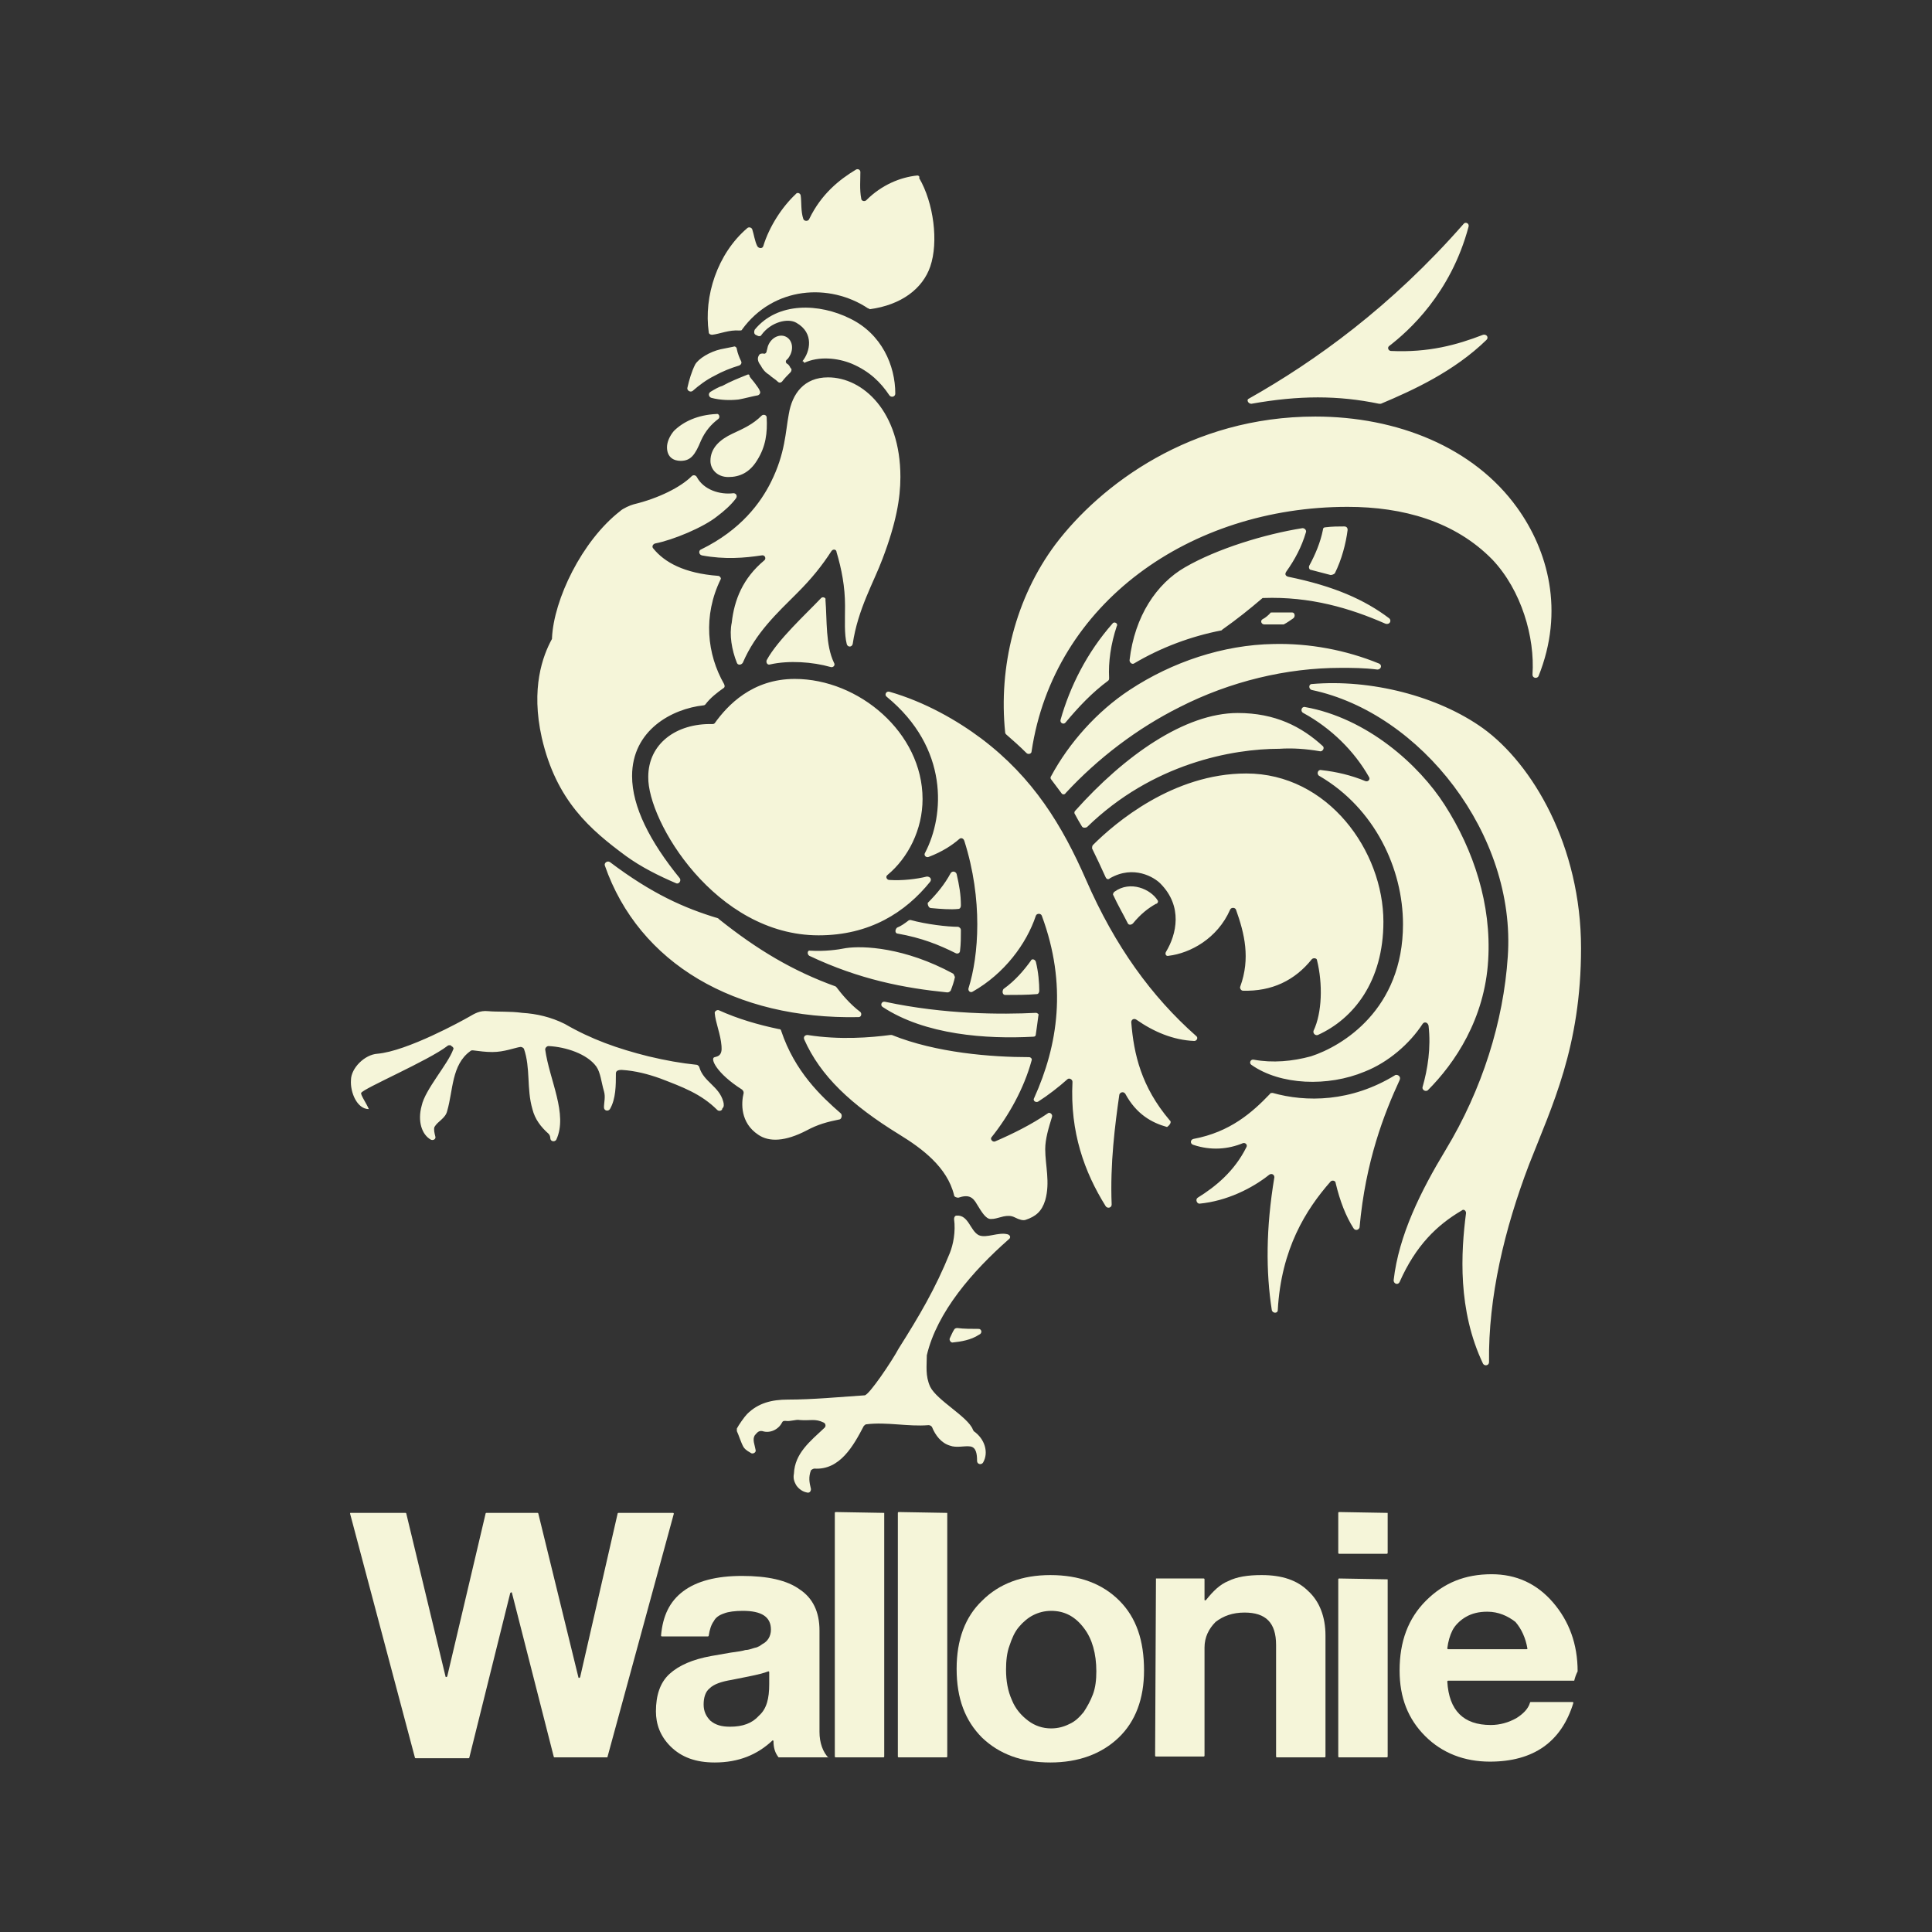 <?xml version="1.0" encoding="utf-8"?>
<!-- Generator: Adobe Illustrator 27.2.0, SVG Export Plug-In . SVG Version: 6.00 Build 0)  -->
<svg version="1.1" id="Calque_1" xmlns="http://www.w3.org/2000/svg" xmlns:xlink="http://www.w3.org/1999/xlink" x="0px" y="0px"
	 viewBox="0 0 226.8 226.8" style="enable-background:new 0 0 226.8 226.8;" xml:space="preserve">
<rect x="0" y="0" width="226.8" height="226.8" fill="#333333" stroke="none"/>
<style type="text/css">
	.st0{fill:#F5F5D9;}
</style>
<path class="st0" d="M88.7,39.3l0.2,0.1c0.2,0.1,0.4,0.1,0.5-0.1c1.1-1.5,3.1-2,4.1-1.4c2.1,1.2,1.6,3.4,0.7,4.5
	c0.1,0,0.2,0.1,0.2,0.2c1.7-0.8,3.9-0.6,5.6,0.1c2.1,0.9,3.4,2.2,4.4,3.7c0.2,0.3,0.7,0.2,0.7-0.2c0-3.3-1.6-7-5.3-8.8
	c-3.6-1.8-8.5-2-11.2,1.3C88.5,38.9,88.5,39.2,88.7,39.3 M83.9,44.1c0.9-0.5,1.9-0.9,2.9-1.2c0.2-0.1,0.3-0.3,0.2-0.5
	c-0.2-0.4-0.4-0.9-0.5-1.4c0-0.2-0.2-0.4-0.4-0.3c-0.5,0.1-1,0.2-1.5,0.3c-1.3,0.3-2.6,1.1-3,1.8c-0.4,0.8-0.7,1.8-0.9,2.7
	c-0.1,0.3,0.3,0.6,0.6,0.4C82.1,45.2,82.9,44.6,83.9,44.1z M84.3,67.6c-4-0.3-6.3-1.6-7.6-3.2c-0.2-0.2-0.1-0.5,0.2-0.6
	c2.1-0.4,5.7-1.9,7.3-3.2c0.8-0.6,1.6-1.3,2.2-2.1c0.2-0.3,0-0.6-0.3-0.6c-1.6,0.2-3.5-0.4-4.3-1.9c-0.1-0.2-0.4-0.3-0.6-0.1
	c-1.3,1.3-3.9,2.6-6.8,3.3c-0.4,0.1-1.3,0.5-1.6,0.8c-4.5,3.5-7.8,10.4-8,14.9V75c-1.1,2-2.5,5.8-1.2,11.6
	c1.7,7.4,5.7,10.8,9.9,13.9c1.8,1.3,3.8,2.3,5.9,3.2c0.3,0.1,0.6-0.3,0.4-0.6c-3.5-4.3-5.6-8.4-5.6-12c0-5.4,4.7-7.9,8.4-8.3
	c0.1,0,0.2-0.1,0.2-0.1c0.6-0.8,1.4-1.4,2.1-1.9c0.2-0.1,0.2-0.3,0.1-0.5c-2-3.5-2.5-8-0.4-12.3C84.7,67.9,84.5,67.6,84.3,67.6z
	 M107.7,20.6c-2,0.2-4.2,1.1-6,2.9c-0.2,0.2-0.6,0.1-0.6-0.2c-0.2-1-0.1-2.2-0.1-3.1c0-0.3-0.3-0.4-0.5-0.3c-2,1.2-4.1,2.9-5.5,5.8
	c-0.1,0.3-0.6,0.3-0.7,0c-0.3-0.9-0.2-2-0.3-2.7c0-0.3-0.4-0.5-0.6-0.2c-1.6,1.5-3.1,3.8-3.8,6.1c-0.1,0.3-0.5,0.3-0.7,0
	c-0.3-0.6-0.4-1.4-0.6-2c-0.1-0.2-0.4-0.3-0.6-0.1c-3.5,3-5.1,8-4.5,12.2c0,0.2,0.2,0.3,0.4,0.3c0.9-0.1,2-0.6,3.2-0.5
	c0.1,0,0.3,0,0.3-0.1c3.7-5.1,10.3-5.5,14.8-2.5c0.1,0,0.2,0.1,0.2,0.1c3.7-0.5,6.2-2.4,7.1-5c1-2.9,0.4-7.5-1.3-10.4
	C108,20.7,107.8,20.6,107.7,20.6z M92.4,42.7c-0.2-0.1-0.2-0.4,0-0.5c0.2-0.2,0.3-0.4,0.4-0.6c0.4-0.9,0.1-1.8-0.6-2.1s-1.6,0.1-2,1
	c-0.1,0.2-0.1,0.4-0.2,0.7c0,0.2-0.2,0.4-0.4,0.3c-0.2,0-0.4,0-0.5,0.2c-0.2,0.3-0.2,0.7,0.2,1.2c0.2,0.4,0.5,0.8,1,1.1
	c0.3,0.3,0.7,0.5,1,0.8c0.2,0.2,0.4,0.1,0.5,0c0.3-0.4,0.7-0.8,1-1.1c0.1-0.1,0.2-0.4,0-0.5C92.7,43,92.6,42.8,92.4,42.7z M90,49
	c0-0.3-0.4-0.4-0.6-0.2c-1,1-2.1,1.5-3.4,2.1c-1.5,0.7-2.6,1.7-2.6,3.2c0,1,0.8,1.9,2.1,1.9c1.3,0,2.5-0.5,3.4-2
	C89.9,52.4,90.1,50.8,90,49z M78.3,52.5c0,1.2,0.8,1.6,1.6,1.6c1.2,0,1.7-0.7,2.4-2.4c0.5-1.1,1.2-1.9,2-2.5
	c0.3-0.2,0.1-0.7-0.2-0.6c-2.2,0.1-3.9,0.9-5,2C78.6,51.2,78.3,51.9,78.3,52.5z M83.4,46c-0.3,0.2-0.2,0.6,0.1,0.7
	c1.1,0.3,2.3,0.3,3.2,0.2c0.6-0.1,1.7-0.4,2.3-0.5c0.2-0.1,0.3-0.3,0.2-0.5c-0.1-0.3-0.3-0.5-0.5-0.8s-0.5-0.6-0.7-0.9
	c0-0.2-0.1-0.3-0.3-0.2c-1,0.4-2,0.8-2.9,1.3C84.4,45.4,83.9,45.7,83.4,46z M163.1,72.6c-2.9-2.2-6.5-3.8-11.9-4.9
	c-0.3-0.1-0.4-0.3-0.2-0.6c1-1.4,1.8-2.9,2.3-4.6c0.1-0.2-0.1-0.5-0.4-0.5c-4.4,0.7-10,2.4-13.8,4.6c-3.3,1.9-5.9,5.7-6.5,10.9
	c0,0.3,0.3,0.5,0.5,0.4c3.2-1.9,6.7-3.2,10.3-3.9l0.1-0.1c1.7-1.2,3.2-2.4,4.6-3.6c0.1-0.1,0.1-0.1,0.2-0.1c5.5-0.2,10.2,1.2,14.3,3
	C163.1,73.4,163.4,72.9,163.1,72.6z M96.4,70.2c-1.8,1.9-5.1,4.9-6.4,7.3c-0.1,0.3,0.1,0.6,0.4,0.5c2.2-0.5,5-0.3,7.1,0.3
	c0.3,0.1,0.6-0.2,0.4-0.5c-1-2.1-0.8-4.9-1-7.4C97,70.2,96.6,70,96.4,70.2z M86.5,77.8c0.1,0.3,0.5,0.3,0.7,0c1.5-3.5,4-5.8,6.4-8.2
	c1.7-1.7,2.9-3.2,4-4.9c0.2-0.3,0.6-0.2,0.6,0.1c0.6,2,1,4.1,1,6.3c0,1.8-0.1,3.3,0.2,4.5c0.1,0.4,0.6,0.4,0.7,0
	c0.6-4.1,2.5-7.3,3.5-10c1.6-4.2,2.1-7.1,2.1-9.6c0-7.7-4.4-11.7-8.5-11.7c-2.8,0-4.2,1.9-4.6,4.3c-0.4,2.1-0.4,4.6-2.1,8
	c-1.2,2.4-3.5,5.6-8.2,7.9c-0.3,0.1-0.3,0.6,0.1,0.7c2.7,0.5,5,0.3,7,0c0.4-0.1,0.6,0.4,0.3,0.6c-2.5,2.1-3.5,4.6-3.8,7.3
	C85.6,74.5,85.9,76.3,86.5,77.8z M164.3,150.5c-0.2,0.4-0.7,0.2-0.7-0.2c0.6-5.3,3.2-10.5,6.1-15.3c4.3-7.1,6.8-15.1,7.3-22.7
	c1-14.3-10.2-28.6-23-31.3c-0.4-0.1-0.4-0.7,0-0.7c6.9-0.6,14.8,1.4,20.1,5.2c5.8,4.2,11.5,13.8,11.5,25.8c0,11.6-3.4,18.5-6.1,25.4
	c-2.9,7.6-4.8,15.6-4.7,23.2c0,0.4-0.5,0.5-0.7,0.2c-3-6.3-2.6-13.1-2-17.7c0-0.3-0.3-0.5-0.5-0.3
	C168.7,143.8,166.2,146.2,164.3,150.5z M174.7,112.7c0.4-6.5-1.7-12.9-5.1-18.2c-3-4.7-9.1-10.2-16.4-11.5c-0.4-0.1-0.6,0.5-0.2,0.7
	c3.3,1.8,6,4.5,7.7,7.5c0.2,0.3-0.1,0.6-0.4,0.5c-1.7-0.7-3.4-1.1-5.2-1.3c-0.4-0.1-0.6,0.5-0.2,0.7c6.5,3.8,9.8,10.9,9.8,17.4
	c0,10-7.1,14.3-10.8,15.5c-2.2,0.6-4.5,0.8-6.7,0.4c-0.4-0.1-0.6,0.4-0.3,0.6c3.4,2.4,9,2.6,13.3,0.8c2.8-1.1,5.3-3.3,6.8-5.6
	c0.2-0.3,0.6-0.2,0.7,0.2c0.3,2.6-0.1,5.1-0.7,7.2c-0.1,0.3,0.3,0.6,0.6,0.4C170.8,124.8,174.3,119.6,174.7,112.7z M163.8,126.2
	c-5.2,3.2-10.5,3.2-14.4,2.1c-0.1,0-0.3,0-0.3,0.1c-2.1,2.2-4.7,4.5-9,5.3c-0.4,0.1-0.4,0.6,0,0.7c2.1,0.7,4.1,0.5,5.8-0.2
	c0.3-0.1,0.6,0.2,0.4,0.5c-1.4,2.8-3.6,4.6-5.7,5.9c-0.3,0.2-0.1,0.7,0.2,0.7c3.2-0.3,6.2-1.8,8.2-3.4c0.3-0.2,0.6,0,0.6,0.3
	c-1,6-1,11.1-0.3,15.6c0.1,0.4,0.7,0.4,0.7,0c0.4-7.2,3.3-11.8,6.2-15.1c0.2-0.2,0.6-0.1,0.6,0.2c0.5,2.1,1.2,3.9,2.1,5.3
	c0.2,0.3,0.6,0.2,0.7-0.1c0.7-7.8,2.9-13.4,4.7-17.3C164.5,126.4,164.1,126.1,163.8,126.2z M137.3,131.5c-3.3-3.9-4.2-7.7-4.5-11.5
	c0-0.3,0.3-0.5,0.6-0.3c2,1.4,4.3,2.4,6.8,2.5c0.3,0,0.5-0.4,0.2-0.6c-5.2-4.6-9.5-10.5-12.9-18.3c-2.8-6.4-6.2-12-12.3-16.6
	c-2.8-2.1-6.6-4.3-10.8-5.5c-0.4-0.1-0.6,0.4-0.3,0.6c7.3,6,6.8,13.9,4.5,18.3c-0.2,0.3,0.1,0.6,0.4,0.5c1.6-0.6,2.8-1.4,3.6-2.1
	c0.2-0.2,0.5-0.1,0.6,0.2c2.2,6.9,1.7,13.5,0.5,17.3c-0.1,0.3,0.2,0.6,0.5,0.4c3.7-2.1,6.3-5.6,7.4-8.9c0.1-0.3,0.6-0.3,0.7,0
	c3,8.1,1.9,15.2-0.9,21.4c-0.2,0.3,0.2,0.6,0.5,0.4c1.1-0.7,2.4-1.7,3.4-2.6c0.2-0.2,0.6,0,0.6,0.3c-0.3,5.9,1.4,10.6,3.9,14.6
	c0.2,0.3,0.7,0.2,0.7-0.2c-0.2-4.8,0.4-9.4,0.9-12.9c0.1-0.3,0.5-0.4,0.7-0.1c1.3,2.4,3.1,3.4,4.9,3.9
	C137.3,132.1,137.6,131.7,137.3,131.5z M122.7,140.9c0.6-2.1,0-4.1,0-6c0-1.2,0.4-2.5,0.8-3.8c0.1-0.3-0.3-0.6-0.5-0.4
	c-1.9,1.3-4.1,2.4-6.2,3.3c-0.3,0.1-0.6-0.3-0.4-0.5c2-2.5,3.8-5.7,4.7-9c0.1-0.2-0.1-0.4-0.3-0.4c-4.4,0-10.9-0.5-16.1-2.6h-0.2
	c-2.3,0.3-5.9,0.6-9.7,0c-0.3,0-0.5,0.2-0.4,0.5c1.9,4.3,5.5,7.7,11.2,11.2c2.6,1.6,5.6,3.8,6.4,7.1c0,0.2,0.3,0.3,0.5,0.3
	c1.2-0.4,1.7-0.1,2.2,0.8c0.5,0.8,1,1.7,1.6,1.7c0.5,0,0.7-0.1,1.5-0.3c0.5-0.1,0.9-0.1,1.3,0.1c0.6,0.3,1,0.4,1.3,0.3
	C121.6,142.8,122.3,142.2,122.7,140.9z M98.7,130.7c-2.3-2-5.4-4.9-7-9.7c0-0.1-0.1-0.2-0.3-0.2c-2.4-0.5-4.8-1.2-7-2.2
	c-0.2-0.1-0.5,0.1-0.5,0.3c0.1,1.2,0.7,2.5,0.8,3.9c0.1,1.1-0.4,1.2-0.8,1.3c-0.6,0.1,0.2,1.9,3.2,3.8c0.1,0.1,0.2,0.2,0.2,0.4
	c-0.3,1.2-0.4,3.5,1.7,4.9c1.3,0.9,3.2,0.8,5.7-0.5c1.3-0.7,2.4-1,3.9-1.3C98.8,131.3,98.9,130.9,98.7,130.7z M101,118.8
	c-1.2-0.9-2.2-2.1-2.8-2.9l-0.1-0.1c-5-1.8-9.2-4.3-13.7-7.9l-0.1-0.1c-4-1.2-7.8-2.9-12.7-6.6c-0.3-0.2-0.7,0.1-0.6,0.4
	c4,11.5,15.3,18.1,29.8,17.8C101.1,119.4,101.2,119,101,118.8z M118,116.8c1.2,0,2.6,0,3.7-0.1c0.2,0,0.3-0.2,0.3-0.4
	c0-0.9-0.1-2.2-0.4-3.4c-0.1-0.3-0.5-0.4-0.6-0.1c-0.8,1.1-1.8,2.3-3.2,3.3C117.6,116.4,117.7,116.8,118,116.8z M95,112.2
	c5.9,2.8,11.2,3.8,16.2,4.3c0.2,0,0.3-0.1,0.4-0.2c0.2-0.5,0.4-1.1,0.5-1.6c-0.1-0.2-0.1-0.3-0.2-0.4c-5.7-3.1-10.6-3.3-12.6-3
	c-1,0.2-2.5,0.4-4.2,0.3C94.8,111.5,94.7,112,95,112.2z M105.4,109.6c2.8,0.5,4.8,1.3,6.8,2.3c0.2,0.1,0.5,0,0.5-0.3
	c0.1-0.8,0.1-1.6,0.1-2.4c0-0.2-0.1-0.3-0.3-0.4c-1.3,0-3.8-0.3-5.6-0.8c-0.1,0-0.2,0-0.3,0.1c-0.4,0.3-0.8,0.6-1.3,0.8
	C105,109.2,105.1,109.6,105.4,109.6z M121.6,118.9c-4,0.2-10.7,0.2-17.7-1.3c-0.4-0.1-0.6,0.4-0.3,0.6c5,3.3,12.2,3.8,17.7,3.5
	c0.2,0,0.3-0.1,0.3-0.3c0.1-0.6,0.2-1.5,0.3-2.2C122,119.1,121.8,118.9,121.6,118.9z M109.3,106.6c1.1,0.1,2.3,0.2,3.2,0.1
	c0.2,0,0.3-0.2,0.3-0.4c0-1.3-0.2-2.4-0.5-3.7c-0.1-0.3-0.5-0.4-0.7-0.1c-0.7,1.3-1.6,2.4-2.7,3.5
	C108.9,106.2,109,106.6,109.3,106.6z M96.1,109.8c6,0,10.2-2.7,13.1-6.3c0.2-0.3,0-0.6-0.4-0.6c-1.2,0.3-2.9,0.5-4.4,0.4
	c-0.3,0-0.5-0.4-0.2-0.6c2.4-2,4.1-5.3,4.1-8.9c0-7.8-7.5-14.1-15-14.1c-5,0-7.9,3.1-9.4,5.2C83.8,85,83.7,85,83.6,85
	c-4.2-0.1-7.5,2.3-7.5,6.2C76,96.4,84,109.8,96.1,109.8z M158.2,59.5c6.5,0,12.6,1.7,17,6.2c3.4,3.6,5,9.1,4.7,13.5
	c0,0.4,0.5,0.5,0.7,0.2c3.1-7.7,1.1-14.8-2.5-19.8c-5.1-7.1-14.1-10.7-23.7-10.7c-14.6,0-25.2,8-30.5,15c-4.7,6.3-6.7,14.4-5.9,22.1
	c0,0.1,0.1,0.2,0.1,0.2c0.8,0.7,1.6,1.4,2.4,2.2c0.2,0.2,0.6,0.1,0.6-0.2C123.7,70.8,139.7,59.5,158.2,59.5z M146.9,47.4
	c5.6-1,10.2-1,15,0c0.1,0,0.1,0,0.2,0c3.8-1.6,8.6-3.8,12.4-7.5c0.3-0.3,0-0.7-0.4-0.6c-3.1,1.2-6.4,2.1-10.8,1.9
	c-0.3,0-0.5-0.4-0.2-0.6c2.2-1.7,7.2-6.1,9.3-14c0.1-0.4-0.4-0.6-0.6-0.3c-8.5,9.7-17.4,16.1-25.2,20.5
	C146.3,46.9,146.5,47.4,146.9,47.4z M130.6,73.2c-3,3.4-5,7.4-6.1,11.3c-0.1,0.4,0.4,0.6,0.6,0.3c1.5-1.8,3.1-3.5,5-4.9
	c0.1-0.1,0.1-0.2,0.1-0.3c-0.1-1.9,0.2-4,0.9-6.1C131.3,73.2,130.8,72.9,130.6,73.2z M156.7,67.3c0.8-1.6,1.3-3.5,1.5-5.1
	c0-0.2-0.1-0.4-0.4-0.4c-0.7,0-1.4,0-2.2,0.1c-0.2,0-0.3,0.1-0.3,0.3c-0.3,1.5-0.9,2.9-1.6,4.2c-0.1,0.2,0,0.5,0.2,0.5
	c0.8,0.2,1.5,0.4,2.3,0.6C156.4,67.5,156.6,67.4,156.7,67.3z M151.7,71.9c-0.8,0-1.6,0-2.4,0c-0.1,0-0.2,0-0.2,0.1
	c-0.2,0.2-0.5,0.5-0.9,0.7c-0.3,0.2-0.1,0.6,0.2,0.6c0.7,0,1.5,0,2.1,0c0.1,0,0.1,0,0.2,0c0.4-0.2,0.8-0.5,1.1-0.7
	C152.1,72.4,152,71.9,151.7,71.9z M157.4,78.4c1.3,0,2.7,0,4.3,0.2c0.4,0,0.6-0.5,0.2-0.7c-3.9-1.6-8.2-2.4-12.4-2.3
	c-5.9,0.1-11.9,2.1-16.9,5.4c-3.8,2.5-7.1,6.2-9.2,10.1c-0.1,0.1-0.1,0.3,0,0.4c0.3,0.4,0.6,0.8,0.9,1.2l0.3,0.4
	c0.1,0.2,0.4,0.2,0.5,0c3.8-4.1,8.4-7.6,13.4-10.1C144.4,80,151,78.4,157.4,78.4z M155,88.2c0.3,0,0.5-0.4,0.3-0.6
	c-2.5-2.3-5.6-3.9-10-3.9c-6.2,0-13.3,5-19.1,11.5c-0.1,0.1-0.1,0.3,0,0.4c0.2,0.4,0.5,0.9,0.8,1.4c0.1,0.2,0.4,0.2,0.6,0.1
	c7.7-7.5,17.1-9.2,22.6-9.2C151.7,87.8,153.3,87.9,155,88.2z M154.2,121c-0.1,0.3,0.2,0.6,0.5,0.5c4.2-1.9,7.7-6.3,7.7-13.3
	c0-8.3-6.5-17.4-16.1-17.4c-8.6,0-15.4,5.8-18,8.4c-0.1,0.1-0.1,0.3-0.1,0.4c0.5,1,1.1,2.3,1.6,3.4c0.1,0.2,0.3,0.3,0.5,0.1
	c2.8-1.6,5.2-0.1,5.9,0.6c2.7,2.7,1.9,6,0.7,8c-0.2,0.3,0,0.6,0.3,0.5c2.5-0.3,5.7-2,7.2-5.4c0.1-0.3,0.6-0.3,0.7,0
	c1,2.8,1.7,5.7,0.5,9c-0.1,0.2,0.1,0.5,0.3,0.5c3.4,0.1,6.1-1.2,8.1-3.7c0.2-0.2,0.6-0.1,0.6,0.1C155.3,115.5,155.2,118.9,154.2,121
	z M135.9,105.7c-0.8-1.3-3.2-2.4-5.1-1c-0.1,0.1-0.2,0.3-0.1,0.4c0.5,1.1,1.2,2.3,1.7,3.3c0.1,0.2,0.4,0.2,0.6,0
	c0.9-1.1,1.8-1.8,2.7-2.3C135.9,106.1,136,105.8,135.9,105.7z M84.9,129.3c-0.5-1.8-2.3-2.3-2.8-4c0-0.1-0.2-0.3-0.3-0.3
	c-1.9-0.2-3.6-0.5-5.7-1c-3.6-0.9-6.7-2-9.8-3.8c-1.6-0.8-3.3-1.2-5-1.3c-1.4-0.2-3-0.1-4-0.2s-1.6,0.3-2.3,0.7
	c-0.7,0.4-7.2,4-10.7,4.3c-1.5,0.1-3.1,1.7-3.1,3.1c-0.1,1.4,0.7,3.4,2.1,3.4c-0.3-0.7-1-1.7-0.9-1.9c0.2-0.5,7.9-3.8,10.1-5.5
	c0.1-0.1,0.2-0.1,0.3-0.1s0.1,0,0.2,0.1c0.2,0.1,0.3,0.3,0.2,0.4c-0.6,1.7-3.3,4.7-3.7,6.6c-0.5,1.8,0,3.4,1.1,4
	c0.3,0.1,0.6-0.1,0.5-0.4c-0.1-0.4-0.2-0.8-0.1-1.1c0.4-0.7,1.3-1,1.5-1.9c0.7-2.4,0.5-5.4,2.7-7c0.1-0.1,0.2-0.1,0.3-0.1
	c0.8,0.1,1.5,0.2,2.3,0.2c1.4,0,2.6-0.5,3.3-0.6c0.2,0,0.3,0.1,0.4,0.2c0.8,2.3,0.3,4.7,1,7.1c0.3,1.2,1,2.1,1.9,2.9
	c0.1,0.1,0.2,0.3,0.2,0.5c0,0.4,0.5,0.5,0.7,0.2c1.4-3-0.8-7-1.3-10.6c0-0.2,0.2-0.4,0.4-0.4c2,0.1,4.5,0.9,5.6,2.4
	c0.5,0.7,0.6,1.9,0.9,2.9c0.2,0.7,0,1.3,0,1.9c0,0.4,0.5,0.5,0.7,0.2c0.7-1.2,0.7-2.8,0.7-4.2c0-0.4,0.5-0.4,0.7-0.4
	c1.6,0.1,3.1,0.5,4.5,1c2.6,1,4.8,1.8,6.7,3.7c0.2,0.2,0.6,0.1,0.6-0.2C85,130,85,129.6,84.9,129.3z M114.9,156
	c-0.8,0-1.8,0-2.5-0.1c-0.1,0-0.3,0-0.4,0.2c-0.2,0.3-0.3,0.6-0.5,1c-0.1,0.2,0.1,0.5,0.3,0.5c1-0.1,2.2-0.3,3.1-0.9
	C115.4,156.5,115.2,156,114.9,156z M109.2,162.8c0.8,1.6,4.4,3.5,5,5c0,0.1,0.1,0.1,0.1,0.2c1.3,0.9,1.8,2.5,1.1,3.7
	c-0.2,0.3-0.7,0.2-0.7-0.2c0-0.8-0.1-1.6-0.8-1.7c-0.7-0.1-1.6,0.2-2.4-0.1c-1-0.3-1.7-1.2-2.1-2.2c-0.1-0.1-0.2-0.2-0.4-0.2
	c-2.4,0.2-4.9-0.4-7.3-0.1c-0.1,0-0.2,0.1-0.3,0.2c-1.2,2.3-2.8,5.2-5.8,5c-0.1,0-0.3,0.1-0.4,0.2c-0.3,0.8-0.2,1.4,0,2.2
	c0,0.3-0.2,0.5-0.5,0.4c-0.5-0.1-0.9-0.4-1.2-0.8c-0.3-0.5-0.4-0.9-0.3-1.4c0.1-2.4,1.9-3.8,3.6-5.4c0.2-0.2,0.1-0.5-0.1-0.6
	c-1-0.5-1.6-0.2-2.8-0.3c-0.5-0.1-1.1,0.2-1.7,0.1c-0.2,0-0.3,0-0.4,0.2c-0.4,0.8-1.4,1.3-2.3,1c-0.5-0.1-0.7,0.3-0.9,0.5
	c-0.3,0.5,0,1.1,0.1,1.7c0.1,0.3-0.3,0.5-0.5,0.4c-0.3-0.2-0.6-0.3-0.9-0.7c-0.3-0.5-0.6-1.5-0.8-1.9c0-0.1,0-0.2,0-0.3
	c0.2-0.4,0.9-1.4,1.2-1.7c1.3-1.3,2.9-1.7,4.8-1.7c2.9,0,6-0.3,9-0.5c0.5,0,3.2-4,4-5.5c2.4-3.8,4.3-7,6-11.2c0.4-1,0.7-2.5,0.5-4
	c0-0.2,0.1-0.4,0.3-0.4c1.4-0.1,1.6,1.8,2.6,2.3c0.9,0.4,2.3-0.4,3.4-0.1c0.3,0.1,0.4,0.4,0.1,0.6c-4.2,3.7-8.4,8.5-9.6,13.6
	C108.8,160.3,108.6,161.5,109.2,162.8z"/>
<g>
	<path class="st0" d="M71.3,206.3h-6.2c0,0-0.1,0-0.1-0.1L60.1,187c0-0.1-0.1-0.1-0.2,0l-4.8,19.3c0,0,0,0.1-0.1,0.1h-6.2
		c0,0-0.1,0-0.1-0.1l-7.6-28.6c0-0.1,0-0.1,0.1-0.1h6.4c0,0,0.1,0,0.1,0.1l4.6,19.1c0,0.1,0.1,0.1,0.2,0l4.5-19.1c0,0,0-0.1,0.1-0.1
		h6c0,0,0.1,0,0.1,0.1l4.7,19.2c0,0.1,0.1,0.1,0.2,0l4.4-19.2c0,0,0-0.1,0.1-0.1H79c0.1,0,0.1,0.1,0.1,0.1L71.3,206.3
		C71.4,206.3,71.4,206.3,71.3,206.3z"/>
	<path class="st0" d="M97.1,206.3h-5.6h-0.1c-0.4-0.5-0.6-1.1-0.6-1.9c0-0.1-0.1-0.1-0.1-0.1c-1.8,1.7-4,2.6-6.8,2.6
		c-2.2,0-3.9-0.6-5.2-1.9c-1.2-1.2-1.7-2.6-1.7-4.1c0-1.9,0.5-3.4,1.6-4.4s2.7-1.7,4.9-2.1l2.3-0.4c0.8-0.1,1.4-0.2,1.7-0.3
		c0.3,0,0.6-0.1,0.9-0.2c0.3-0.1,0.5-0.1,0.6-0.2c0.1,0,0.2-0.1,0.5-0.3c0.6-0.3,1-0.9,1-1.7c0-1.5-1.1-2.2-3.3-2.2
		c-0.9,0-1.7,0.1-2.2,0.3c-0.6,0.2-1,0.5-1.2,0.9c-0.3,0.4-0.5,1-0.6,1.7c0,0,0,0.1-0.1,0.1h-5.4c0,0-0.1,0-0.1-0.1
		c0.2-2.3,1-4,2.6-5.2s3.9-1.8,6.9-1.8s5.3,0.5,6.8,1.6c1.5,1,2.3,2.6,2.3,4.8v11.9c0,1.3,0.4,2.4,1.1,3.1
		C97.2,206.2,97.2,206.3,97.1,206.3z M90.3,197.7v-1.4c0-0.1-0.1-0.1-0.1-0.1c-0.5,0.2-1.3,0.4-2.3,0.6l-2,0.4
		c-1.2,0.2-2.1,0.5-2.6,1c-0.5,0.4-0.7,1.1-0.7,1.9c0,0.8,0.3,1.4,0.8,1.9c0.6,0.5,1.3,0.7,2.3,0.7c1.5,0,2.6-0.4,3.4-1.3
		C90,200.6,90.3,199.4,90.3,197.7z"/>
	<path class="st0" d="M103.8,177.6v28.6c0,0,0,0.1-0.1,0.1h-5.6c0,0-0.1,0-0.1-0.1v-28.6c0,0,0-0.1,0.1-0.1L103.8,177.6
		C103.7,177.5,103.8,177.6,103.8,177.6z"/>
	<path class="st0" d="M111.2,177.6v28.6c0,0,0,0.1-0.1,0.1h-5.6c0,0-0.1,0-0.1-0.1v-28.6c0,0,0-0.1,0.1-0.1L111.2,177.6
		C111.2,177.5,111.2,177.6,111.2,177.6z"/>
	<path class="st0" d="M123.3,184.9c3.4,0,6.1,1,8.1,3s2.9,4.7,2.9,8.2c0,3.3-1,6-3,7.9s-4.7,2.9-8,2.9c-3.4,0-6-1-8-2.9
		c-2-2-3-4.6-3-8.1c0-3.4,1-6.1,3-8C117.3,185.9,120,184.9,123.3,184.9z M123.4,189.1c-0.8,0-1.5,0.2-2.1,0.5s-1.2,0.8-1.7,1.4
		c-0.5,0.6-0.8,1.3-1.1,2.2c-0.3,0.8-0.4,1.8-0.4,2.8c0,1.3,0.2,2.5,0.7,3.6c0.4,1,1.1,1.8,1.9,2.4c0.8,0.6,1.7,0.9,2.7,0.9
		c0.8,0,1.5-0.2,2.1-0.5c0.7-0.3,1.2-0.8,1.7-1.4c0.4-0.6,0.8-1.3,1.1-2.1s0.4-1.7,0.4-2.7c0-2.1-0.5-3.8-1.4-5
		C126.2,189.7,124.9,189.1,123.4,189.1z"/>
	<path class="st0" d="M135.7,185.3h5.6c0,0,0.1,0,0.1,0.1v2.4c0,0.1,0.1,0.1,0.2,0c0.8-1,1.6-1.8,2.6-2.2c1-0.5,2.3-0.7,3.9-0.7
		c2.4,0,4.2,0.6,5.5,1.9c1.3,1.2,2,3,2,5.2v14.2c0,0,0,0.1-0.1,0.1h-5.6c0,0-0.1,0-0.1-0.1v-13.1c0-2.6-1.2-3.8-3.7-3.8
		c-1.4,0-2.5,0.4-3.4,1.1c-0.8,0.8-1.3,1.8-1.3,3v12.7c0,0,0,0.1-0.1,0.1h-5.6c0,0-0.1,0-0.1-0.1L135.7,185.3
		C135.7,185.4,135.7,185.3,135.7,185.3z"/>
	<path class="st0" d="M162.9,177.6v4.7c0,0,0,0.1-0.1,0.1h-5.6c0,0-0.1,0-0.1-0.1v-4.7c0,0,0-0.1,0.1-0.1L162.9,177.6
		C162.9,177.5,162.9,177.6,162.9,177.6z M162.9,185.4v20.8c0,0,0,0.1-0.1,0.1h-5.6c0,0-0.1,0-0.1-0.1v-20.8c0,0,0-0.1,0.1-0.1
		L162.9,185.4C162.9,185.3,162.9,185.4,162.9,185.4z"/>
	<path class="st0" d="M184.8,197.3H170c0,0-0.1,0-0.1,0.1c0.2,3.4,1.9,5.1,5.1,5.1c1.1,0,2.1-0.3,3-0.8c0.8-0.5,1.4-1.1,1.6-1.8
		c0,0,0-0.1,0.1-0.1h4.9c0.1,0,0.1,0.1,0.1,0.1c-1.4,4.6-4.7,6.9-9.8,6.9c-3,0-5.6-1-7.6-3s-3-4.5-3-7.7c0-3.4,1-6.1,3.1-8.2
		c2.1-2.1,4.6-3.1,7.7-3.1c2.9,0,5.3,1.1,7.2,3.3s2.9,4.9,2.9,8.1C185,196.6,184.9,196.9,184.8,197.3
		C184.9,197.3,184.8,197.3,184.8,197.3z M174.6,189.2c-1,0-1.8,0.2-2.5,0.6c-0.7,0.4-1.3,1-1.6,1.6s-0.5,1.3-0.6,2.1
		c0,0,0,0.1,0.1,0.1h9.2c0.1,0,0.1,0,0.1-0.1c-0.2-1.2-0.7-2.3-1.4-3.1C177,189.7,175.9,189.2,174.6,189.2z"/>
</g>
</svg>
